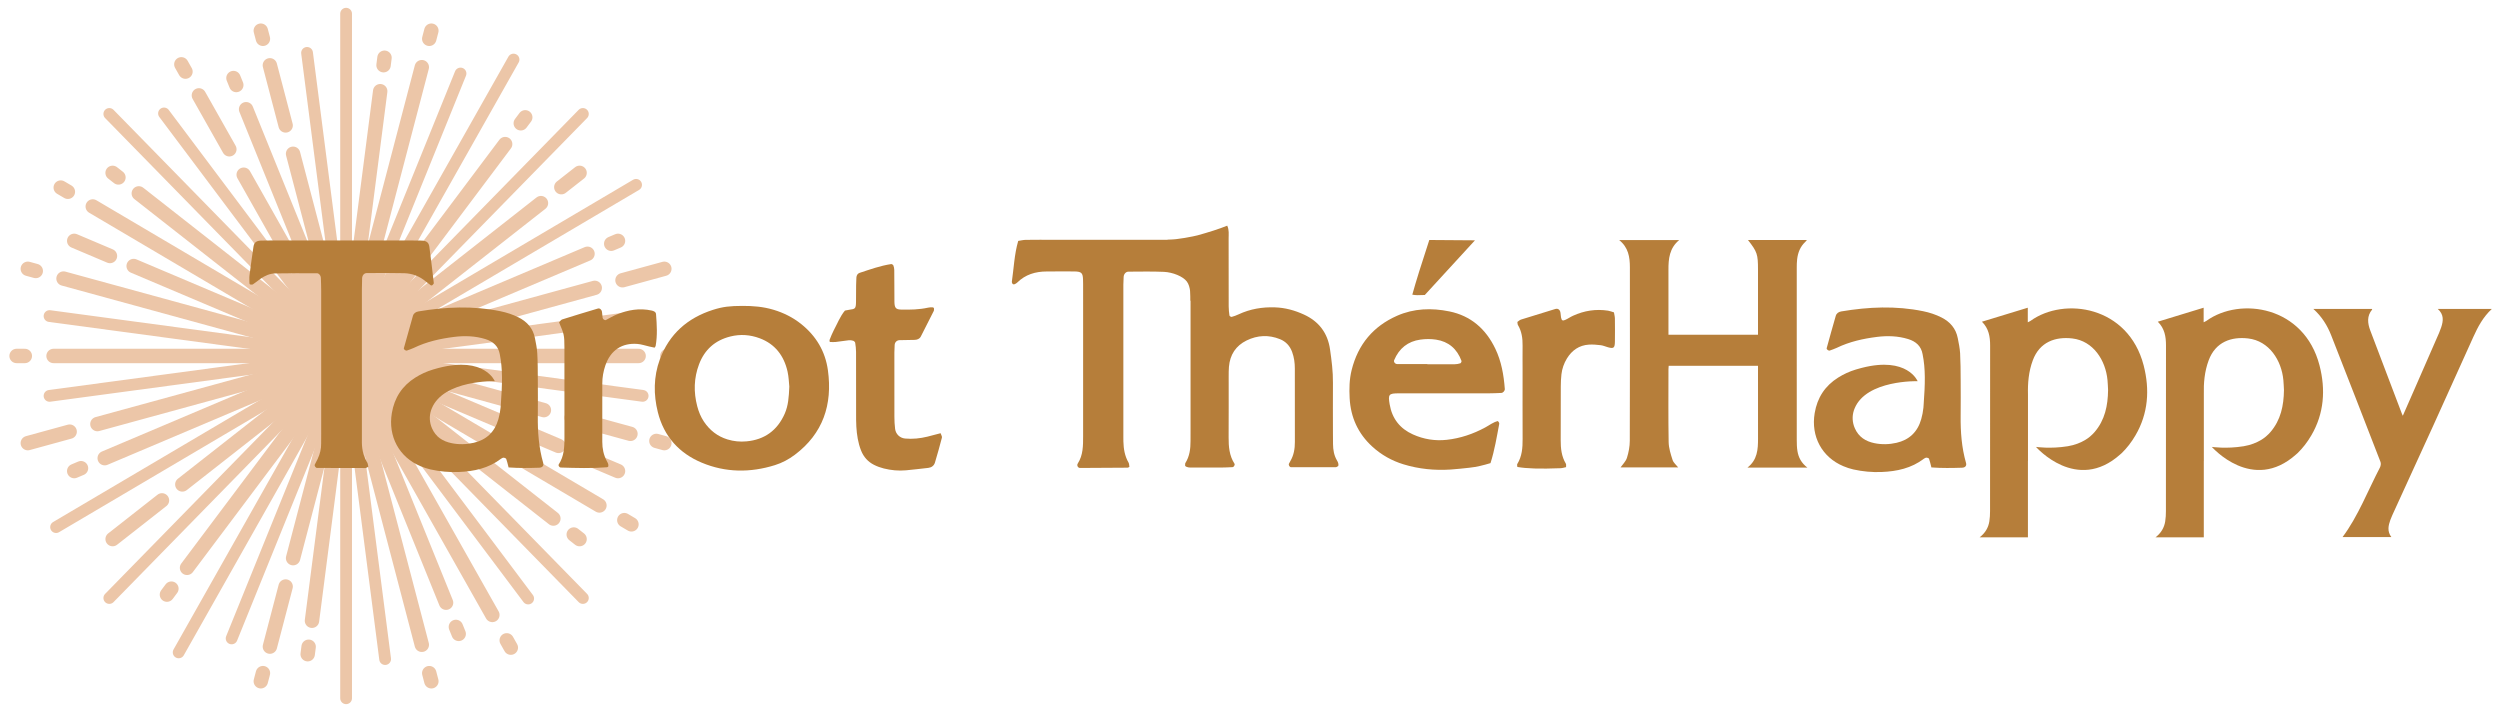 <svg width="200" height="57" viewBox="0 0 200 57" fill="none" xmlns="http://www.w3.org/2000/svg">
<path d="M27.688 1.097V55.86" stroke="#ECC6A8" stroke-width="0.942" stroke-miterlimit="10" stroke-linecap="round" stroke-linejoin="round"/>
<path d="M4.487 42.168L50.887 14.787" stroke="#ECC6A8" stroke-width="0.942" stroke-miterlimit="10" stroke-linecap="round" stroke-linejoin="round"/>
<path d="M47.954 40.437L7.42 16.518" stroke="#ECC6A8" stroke-width="1.153" stroke-miterlimit="10" stroke-linecap="round" stroke-linejoin="round"/>
<path d="M5.43 15.342L4.859 15.006" stroke="#ECC6A8" stroke-width="1.153" stroke-miterlimit="10" stroke-linecap="round" stroke-linejoin="round"/>
<path d="M50.516 41.948L49.945 41.611" stroke="#ECC6A8" stroke-width="1.153" stroke-miterlimit="10" stroke-linecap="round" stroke-linejoin="round"/>
<path d="M19.496 13.977L39.388 49.194" stroke="#ECC6A8" stroke-width="1.153" stroke-miterlimit="10" stroke-linecap="round" stroke-linejoin="round"/>
<path d="M40.538 51.228L40.866 51.811" stroke="#ECC6A8" stroke-width="1.153" stroke-miterlimit="10" stroke-linecap="round" stroke-linejoin="round"/>
<path d="M15.912 7.631L18.347 11.941" stroke="#ECC6A8" stroke-width="1.153" stroke-miterlimit="10" stroke-linecap="round" stroke-linejoin="round"/>
<path d="M14.508 5.147L14.837 5.729" stroke="#ECC6A8" stroke-width="1.153" stroke-miterlimit="10" stroke-linecap="round" stroke-linejoin="round"/>
<path d="M14.293 52.19L41.083 4.765" stroke="#ECC6A8" stroke-width="0.942" stroke-miterlimit="10" stroke-linecap="round" stroke-linejoin="round"/>
<path d="M51.09 28.477H4.284" stroke="#ECC6A8" stroke-width="1.153" stroke-miterlimit="10" stroke-linecap="round" stroke-linejoin="round"/>
<path d="M1.986 28.477H1.327" stroke="#ECC6A8" stroke-width="1.153" stroke-miterlimit="10" stroke-linecap="round" stroke-linejoin="round"/>
<path d="M54.046 28.477H53.387" stroke="#ECC6A8" stroke-width="1.153" stroke-miterlimit="10" stroke-linecap="round" stroke-linejoin="round"/>
<path d="M23.446 12.302L33.744 51.582" stroke="#ECC6A8" stroke-width="1.153" stroke-miterlimit="10" stroke-linecap="round" stroke-linejoin="round"/>
<path d="M34.339 53.852L34.509 54.502" stroke="#ECC6A8" stroke-width="1.153" stroke-miterlimit="10" stroke-linecap="round" stroke-linejoin="round"/>
<path d="M21.59 5.225L22.851 10.033" stroke="#ECC6A8" stroke-width="1.153" stroke-miterlimit="10" stroke-linecap="round" stroke-linejoin="round"/>
<path d="M20.863 2.454L21.034 3.104" stroke="#ECC6A8" stroke-width="1.153" stroke-miterlimit="10" stroke-linecap="round" stroke-linejoin="round"/>
<path d="M8.745 47.84L46.63 9.116" stroke="#ECC6A8" stroke-width="0.942" stroke-miterlimit="10" stroke-linecap="round" stroke-linejoin="round"/>
<path d="M43.512 32.81L5.082 22.286" stroke="#ECC6A8" stroke-width="1.153" stroke-miterlimit="10" stroke-linecap="round" stroke-linejoin="round"/>
<path d="M2.861 21.678L2.225 21.504" stroke="#ECC6A8" stroke-width="1.153" stroke-miterlimit="10" stroke-linecap="round" stroke-linejoin="round"/>
<path d="M50.436 34.707L45.732 33.419" stroke="#ECC6A8" stroke-width="1.153" stroke-miterlimit="10" stroke-linecap="round" stroke-linejoin="round"/>
<path d="M53.147 35.45L52.512 35.275" stroke="#ECC6A8" stroke-width="1.153" stroke-miterlimit="10" stroke-linecap="round" stroke-linejoin="round"/>
<path d="M8.745 9.116L46.63 47.84" stroke="#ECC6A8" stroke-width="0.942" stroke-miterlimit="10" stroke-linecap="round" stroke-linejoin="round"/>
<path d="M23.447 44.652L33.744 5.373" stroke="#ECC6A8" stroke-width="1.153" stroke-miterlimit="10" stroke-linecap="round" stroke-linejoin="round"/>
<path d="M34.339 3.104L34.509 2.454" stroke="#ECC6A8" stroke-width="1.153" stroke-miterlimit="10" stroke-linecap="round" stroke-linejoin="round"/>
<path d="M21.592 51.729L22.851 46.922" stroke="#ECC6A8" stroke-width="1.153" stroke-miterlimit="10" stroke-linecap="round" stroke-linejoin="round"/>
<path d="M20.864 54.501L21.035 53.851" stroke="#ECC6A8" stroke-width="1.153" stroke-miterlimit="10" stroke-linecap="round" stroke-linejoin="round"/>
<path d="M47.58 23.029L7.793 33.925" stroke="#ECC6A8" stroke-width="1.153" stroke-miterlimit="10" stroke-linecap="round" stroke-linejoin="round"/>
<path d="M5.572 34.532L2.225 35.45" stroke="#ECC6A8" stroke-width="1.153" stroke-miterlimit="10" stroke-linecap="round" stroke-linejoin="round"/>
<path d="M53.147 21.504L49.799 22.42" stroke="#ECC6A8" stroke-width="1.153" stroke-miterlimit="10" stroke-linecap="round" stroke-linejoin="round"/>
<path d="M24.564 4.231L30.811 52.726" stroke="#ECC6A8" stroke-width="0.942" stroke-miterlimit="10" stroke-linecap="round" stroke-linejoin="round"/>
<path d="M14.586 38.754L43.276 16.251" stroke="#ECC6A8" stroke-width="1.153" stroke-miterlimit="10" stroke-linecap="round" stroke-linejoin="round"/>
<path d="M44.905 14.974L46.366 13.828" stroke="#ECC6A8" stroke-width="1.153" stroke-miterlimit="10" stroke-linecap="round" stroke-linejoin="round"/>
<path d="M9.01 43.127L12.957 40.03" stroke="#ECC6A8" stroke-width="1.153" stroke-miterlimit="10" stroke-linecap="round" stroke-linejoin="round"/>
<path d="M44.683 35.672L10.693 21.282" stroke="#ECC6A8" stroke-width="1.153" stroke-miterlimit="10" stroke-linecap="round" stroke-linejoin="round"/>
<path d="M8.797 20.48L5.937 19.268" stroke="#ECC6A8" stroke-width="1.153" stroke-miterlimit="10" stroke-linecap="round" stroke-linejoin="round"/>
<path d="M49.441 37.686L46.581 36.475" stroke="#ECC6A8" stroke-width="1.153" stroke-miterlimit="10" stroke-linecap="round" stroke-linejoin="round"/>
<path d="M13.121 9.075L42.254 47.881" stroke="#ECC6A8" stroke-width="0.942" stroke-miterlimit="10" stroke-linecap="round" stroke-linejoin="round"/>
<path d="M18.53 51.073L36.842 5.881" stroke="#ECC6A8" stroke-width="0.942" stroke-miterlimit="10" stroke-linecap="round" stroke-linejoin="round"/>
<path d="M51.41 25.285L3.963 31.669" stroke="#ECC6A8" stroke-width="0.942" stroke-miterlimit="10" stroke-linecap="round" stroke-linejoin="round"/>
<path d="M19.688 8.738L35.685 48.216" stroke="#ECC6A8" stroke-width="1.153" stroke-miterlimit="10" stroke-linecap="round" stroke-linejoin="round"/>
<path d="M36.471 50.154L36.696 50.71" stroke="#ECC6A8" stroke-width="1.153" stroke-miterlimit="10" stroke-linecap="round" stroke-linejoin="round"/>
<path d="M18.677 6.244L18.903 6.8" stroke="#ECC6A8" stroke-width="1.153" stroke-miterlimit="10" stroke-linecap="round" stroke-linejoin="round"/>
<path d="M14.963 45.427L40.412 11.527" stroke="#ECC6A8" stroke-width="1.153" stroke-miterlimit="10" stroke-linecap="round" stroke-linejoin="round"/>
<path d="M41.662 9.863L42.02 9.386" stroke="#ECC6A8" stroke-width="1.153" stroke-miterlimit="10" stroke-linecap="round" stroke-linejoin="round"/>
<path d="M13.355 47.569L13.712 47.092" stroke="#ECC6A8" stroke-width="1.153" stroke-miterlimit="10" stroke-linecap="round" stroke-linejoin="round"/>
<path d="M51.412 31.669L3.963 25.285" stroke="#ECC6A8" stroke-width="0.942" stroke-miterlimit="10" stroke-linecap="round" stroke-linejoin="round"/>
<path d="M11.104 15.472L44.27 41.485" stroke="#ECC6A8" stroke-width="1.153" stroke-miterlimit="10" stroke-linecap="round" stroke-linejoin="round"/>
<path d="M45.899 42.762L46.365 43.128" stroke="#ECC6A8" stroke-width="1.153" stroke-miterlimit="10" stroke-linecap="round" stroke-linejoin="round"/>
<path d="M9.008 13.829L9.475 14.195" stroke="#ECC6A8" stroke-width="1.153" stroke-miterlimit="10" stroke-linecap="round" stroke-linejoin="round"/>
<path d="M24.958 49.659L30.416 7.296" stroke="#ECC6A8" stroke-width="1.153" stroke-miterlimit="10" stroke-linecap="round" stroke-linejoin="round"/>
<path d="M30.684 5.216L30.76 4.619" stroke="#ECC6A8" stroke-width="1.153" stroke-miterlimit="10" stroke-linecap="round" stroke-linejoin="round"/>
<path d="M24.614 52.336L24.691 51.74" stroke="#ECC6A8" stroke-width="1.153" stroke-miterlimit="10" stroke-linecap="round" stroke-linejoin="round"/>
<path d="M47 20.302L8.377 36.653" stroke="#ECC6A8" stroke-width="1.153" stroke-miterlimit="10" stroke-linecap="round" stroke-linejoin="round"/>
<path d="M6.48 37.456L5.937 37.686" stroke="#ECC6A8" stroke-width="1.153" stroke-miterlimit="10" stroke-linecap="round" stroke-linejoin="round"/>
<path d="M49.44 19.269L48.897 19.499" stroke="#ECC6A8" stroke-width="1.153" stroke-miterlimit="10" stroke-linecap="round" stroke-linejoin="round"/>
<path d="M29.466 37.339C29.371 37.381 29.299 37.442 29.227 37.443C27.938 37.445 26.649 37.44 25.36 37.435C25.251 37.435 25.136 37.257 25.183 37.164C25.257 37.013 25.343 36.867 25.414 36.713C25.597 36.325 25.699 35.918 25.692 35.483C25.687 35.227 25.696 34.972 25.696 34.717C25.696 30.888 25.696 27.06 25.695 23.231C25.695 22.891 25.681 22.552 25.668 22.212C25.662 22.042 25.516 21.862 25.372 21.862C24.249 21.86 23.127 21.85 22.005 21.874C21.586 21.883 21.195 22.056 20.845 22.299C20.639 22.444 20.447 22.609 20.237 22.746C20.18 22.784 20.082 22.766 20.003 22.757C19.984 22.755 19.956 22.692 19.956 22.656C19.953 22.445 19.933 22.231 19.96 22.023C20.056 21.264 20.164 20.506 20.275 19.75C20.326 19.404 20.503 19.26 20.877 19.248C21.127 19.239 21.377 19.239 21.627 19.239C25.413 19.238 29.2 19.238 32.986 19.239C33.236 19.239 33.487 19.238 33.735 19.246C34.113 19.259 34.302 19.397 34.348 19.739C34.478 20.707 34.594 21.676 34.704 22.647C34.711 22.701 34.63 22.773 34.575 22.823C34.553 22.844 34.486 22.842 34.458 22.822C34.321 22.725 34.188 22.623 34.06 22.515C33.56 22.093 32.975 21.874 32.337 21.856C31.34 21.829 30.341 21.842 29.344 21.846C29.128 21.847 28.979 22.026 28.969 22.267C28.957 22.565 28.951 22.862 28.951 23.16C28.951 27.03 28.951 30.902 28.951 34.773C28.951 34.901 28.955 35.029 28.951 35.156C28.932 35.806 29.024 36.426 29.373 36.989C29.433 37.089 29.439 37.223 29.466 37.339Z" fill="#B67E3A"/>
<path d="M144.591 37.409C142.956 37.409 141.415 37.409 139.795 37.409C140.597 36.784 140.644 35.946 140.642 35.084C140.637 33.268 140.64 31.452 140.64 29.636C140.64 29.52 140.64 29.405 140.64 29.266C138.252 29.266 135.887 29.266 133.495 29.266C133.489 29.351 133.478 29.443 133.477 29.534C133.477 31.477 133.457 33.421 133.492 35.365C133.5 35.847 133.657 36.336 133.808 36.803C133.877 37.018 134.091 37.185 134.254 37.391C132.718 37.391 131.172 37.391 129.645 37.391C129.813 37.15 130.064 36.916 130.154 36.629C130.293 36.192 130.382 35.72 130.383 35.262C130.399 30.897 130.394 25.746 130.391 21.382C130.391 20.565 130.269 19.789 129.531 19.204C131.157 19.204 132.716 19.204 134.337 19.204C133.554 19.848 133.472 20.701 133.476 21.588C133.481 22.937 133.477 25.072 133.477 26.42C133.477 26.534 133.477 26.649 133.477 26.781C135.872 26.781 138.237 26.781 140.64 26.781C140.64 26.648 140.64 26.535 140.64 26.422C140.64 25.073 140.64 22.938 140.64 21.59C140.64 20.333 140.58 20.152 139.837 19.199C141.406 19.199 142.96 19.199 144.556 19.199C144.5 19.265 144.467 19.311 144.428 19.347C144.022 19.723 143.832 20.207 143.77 20.749C143.743 20.98 143.74 21.214 143.74 21.448C143.738 25.771 143.738 30.879 143.741 35.202C143.742 35.499 143.747 35.799 143.796 36.089C143.88 36.596 144.102 37.035 144.591 37.409Z" fill="#B67E3A"/>
<path d="M59.392 24.472C60.233 24.468 61.064 24.535 61.875 24.779C62.688 25.022 63.433 25.393 64.1 25.927C65.283 26.874 66.023 28.1 66.233 29.62C66.612 32.38 65.836 34.688 63.587 36.382C63.102 36.747 62.567 37.032 61.996 37.21C60.027 37.825 58.059 37.815 56.143 37.015C54.34 36.262 53.114 34.924 52.627 32.974C52.275 31.566 52.281 30.133 52.784 28.761C53.535 26.716 55.013 25.434 57.033 24.789C57.839 24.532 58.399 24.476 59.392 24.472ZM63.145 30.925C63.112 30.615 63.102 30.162 63.005 29.728C62.719 28.45 61.994 27.515 60.777 27.062C60.023 26.781 59.242 26.716 58.428 26.919C57.2 27.228 56.369 27.968 55.923 29.146C55.51 30.238 55.48 31.367 55.78 32.505C55.895 32.943 56.063 33.353 56.312 33.727C56.778 34.421 57.392 34.905 58.193 35.153C58.7 35.309 59.212 35.358 59.729 35.308C61.159 35.172 62.185 34.442 62.779 33.093C63.063 32.447 63.11 31.757 63.145 30.925Z" fill="#B67E3A"/>
<path d="M75.249 34.657C75.292 34.795 75.378 34.918 75.354 35.009C75.181 35.677 74.995 36.344 74.796 37.005C74.72 37.255 74.526 37.4 74.263 37.431C73.669 37.496 73.075 37.572 72.479 37.625C71.879 37.679 71.282 37.623 70.699 37.476C70.429 37.408 70.163 37.311 69.916 37.185C69.435 36.941 69.092 36.559 68.886 36.043C68.643 35.431 68.548 34.788 68.507 34.136C68.484 33.771 68.489 33.403 68.488 33.036C68.486 31.406 68.49 29.775 68.484 28.145C68.482 27.903 68.453 27.66 68.415 27.421C68.404 27.359 68.321 27.282 68.257 27.261C68.145 27.225 68.02 27.209 67.904 27.221C67.547 27.259 67.195 27.322 66.838 27.36C66.685 27.376 66.529 27.359 66.38 27.356C66.37 27.274 66.352 27.228 66.364 27.196C66.471 26.937 66.568 26.671 66.7 26.424C66.988 25.892 67.203 25.315 67.594 24.846C67.721 24.822 67.837 24.794 67.955 24.778C68.409 24.718 68.472 24.699 68.481 24.161C68.49 23.712 68.484 23.264 68.489 22.816C68.49 22.612 68.498 22.409 68.511 22.206C68.522 22.032 68.605 21.882 68.767 21.83C69.598 21.556 70.424 21.258 71.293 21.126C71.348 21.119 71.448 21.183 71.471 21.239C71.516 21.348 71.537 21.473 71.541 21.593C71.549 22 71.547 22.408 71.548 22.816C71.549 23.263 71.546 23.712 71.554 24.161C71.564 24.635 71.675 24.759 72.099 24.767C72.817 24.782 73.534 24.769 74.241 24.613C74.355 24.587 74.475 24.582 74.593 24.585C74.694 24.586 74.736 24.653 74.72 24.748C74.715 24.787 74.723 24.833 74.707 24.866C74.362 25.554 74.017 26.242 73.663 26.925C73.56 27.121 73.369 27.186 73.158 27.191C72.76 27.199 72.36 27.202 71.962 27.213C71.749 27.219 71.586 27.38 71.573 27.59C71.561 27.792 71.55 27.996 71.55 28.2C71.549 29.912 71.546 31.623 71.552 33.336C71.553 33.661 71.567 33.988 71.608 34.309C71.663 34.74 71.993 35.044 72.411 35.083C73.011 35.138 73.605 35.075 74.19 34.933C74.535 34.848 74.878 34.754 75.249 34.657Z" fill="#B67E3A"/>
<path d="M48.661 37.325C48.631 37.344 48.6 37.378 48.567 37.381C47.335 37.48 46.1 37.441 44.865 37.403C44.749 37.399 44.641 37.243 44.7 37.152C45.126 36.507 45.155 35.775 45.156 35.037C45.157 32.63 45.16 30.223 45.154 27.815C45.151 26.797 45.127 26.735 44.725 25.791C44.802 25.714 44.872 25.588 44.97 25.556C45.922 25.255 46.877 24.967 47.833 24.682C47.979 24.638 48.133 24.768 48.157 24.946C48.18 25.107 48.191 25.27 48.212 25.43C48.227 25.539 48.387 25.644 48.471 25.602C48.755 25.456 49.029 25.285 49.325 25.165C50.229 24.793 51.163 24.628 52.133 24.843C52.292 24.878 52.469 24.949 52.482 25.127C52.548 25.976 52.603 26.829 52.452 27.676C52.444 27.714 52.41 27.746 52.368 27.813C52.23 27.784 52.079 27.752 51.931 27.718C51.619 27.648 51.311 27.54 50.996 27.515C49.798 27.418 48.849 27.986 48.424 29.249C48.269 29.713 48.181 30.194 48.183 30.691C48.188 32.241 48.187 33.792 48.183 35.342C48.181 35.883 48.287 36.396 48.538 36.872C48.612 37.016 48.706 37.148 48.661 37.325Z" fill="#B67E3A"/>
<path d="M107.062 37.28C106.996 37.313 106.928 37.377 106.86 37.377C105.663 37.381 104.466 37.379 103.269 37.374C103.167 37.373 103.07 37.194 103.115 37.099C103.148 37.025 103.187 36.954 103.229 36.885C103.506 36.414 103.592 35.901 103.59 35.359C103.586 33.399 103.588 31.44 103.587 29.48C103.587 29.028 103.528 28.589 103.371 28.159C103.191 27.667 102.865 27.322 102.403 27.135C101.504 26.77 100.6 26.811 99.729 27.237C98.866 27.66 98.396 28.376 98.315 29.351C98.295 29.596 98.295 29.841 98.294 30.087C98.293 31.718 98.3 33.352 98.29 34.985C98.285 35.731 98.343 36.452 98.759 37.097C98.814 37.184 98.705 37.368 98.605 37.372C98.286 37.386 97.968 37.404 97.65 37.405C96.891 37.41 96.132 37.408 95.373 37.404C95.179 37.402 94.978 37.419 94.813 37.275C94.818 37.196 94.795 37.099 94.832 37.039C95.171 36.5 95.244 35.9 95.242 35.279C95.24 34.993 95.244 34.707 95.244 34.422C95.244 30.338 95.244 25.941 95.244 21.859C95.244 21.736 95.244 21.615 95.244 21.491C95.238 20.209 93.808 20.277 93.399 19.184C94.158 19.181 95.516 18.905 95.808 18.826C96.644 18.597 97.554 18.309 98.178 18.053C98.342 18.406 98.289 18.738 98.29 19.061C98.295 20.775 98.29 22.803 98.295 24.518C98.297 24.761 98.321 25.004 98.357 25.243C98.365 25.29 98.485 25.365 98.533 25.352C98.723 25.301 98.911 25.231 99.089 25.147C100.016 24.716 100.985 24.553 102.003 24.589C102.819 24.617 103.579 24.828 104.314 25.164C105.499 25.707 106.215 26.631 106.402 27.947C106.529 28.835 106.645 29.725 106.636 30.628C106.626 31.976 106.635 33.323 106.636 34.67C106.636 34.956 106.64 35.241 106.642 35.528C106.646 35.983 106.719 36.422 106.95 36.821C107.031 36.96 107.108 37.105 107.062 37.28Z" fill="#B67E3A"/>
<path d="M90.352 37.352C90.293 37.38 90.255 37.412 90.218 37.414C88.946 37.423 87.675 37.432 86.403 37.437C86.235 37.437 86.123 37.234 86.222 37.081C86.655 36.406 86.649 35.648 86.649 34.89C86.65 31.613 86.65 28.335 86.65 25.058C86.65 24.385 86.65 23.399 86.649 22.727C86.649 22.601 86.647 22.476 86.642 22.349C86.624 21.832 86.512 21.727 85.954 21.716C85.625 21.708 85.296 21.711 84.968 21.712C84.556 21.712 84.145 21.718 83.735 21.718C82.84 21.721 82.03 21.956 81.371 22.611C81.314 22.668 81.237 22.705 81.163 22.739C81.129 22.754 81.078 22.752 81.041 22.737C81.013 22.726 80.99 22.688 80.976 22.656C80.959 22.619 80.943 22.574 80.948 22.536C81.106 21.459 81.142 20.361 81.457 19.273C81.659 19.244 81.859 19.191 82.058 19.189C82.798 19.178 83.537 19.182 84.277 19.182C87.402 19.182 90.526 19.181 93.65 19.184C94.019 19.184 94.389 19.19 94.758 19.203C94.978 19.211 95.15 19.366 95.182 19.583C95.275 20.206 95.365 20.828 95.449 21.453C95.5 21.828 95.543 22.203 95.572 22.579C95.577 22.632 95.396 22.678 95.428 22.744C95.655 23.222 95.271 24.103 95.244 24.084C95.244 23.646 95.257 22.939 94.949 22.525C94.643 22.111 93.818 21.78 93.109 21.748C92.167 21.707 91.221 21.73 90.275 21.733C90.071 21.733 89.906 21.921 89.892 22.147C89.879 22.356 89.868 22.566 89.868 22.775C89.867 26.725 89.867 30.989 89.868 34.938C89.868 35.065 89.868 35.191 89.871 35.317C89.887 35.911 89.979 36.485 90.284 37.008C90.339 37.105 90.332 37.24 90.352 37.352Z" fill="#B67E3A"/>
<path d="M125.286 37.371C125.143 37.4 124.995 37.452 124.845 37.457C123.186 37.522 122.114 37.487 121.388 37.356C121.385 37.276 121.349 37.176 121.383 37.12C121.765 36.504 121.813 35.821 121.809 35.117C121.8 33.281 121.807 31.443 121.807 29.606C121.807 28.952 121.798 28.299 121.807 27.647C121.814 27.064 121.737 26.508 121.434 26C121.398 25.939 121.406 25.85 121.39 25.755C121.482 25.694 121.572 25.599 121.679 25.566C122.594 25.277 123.51 24.995 124.428 24.718C124.639 24.654 124.799 24.776 124.839 25.023C124.86 25.143 124.86 25.267 124.881 25.387C124.93 25.657 125.02 25.673 125.2 25.599C125.419 25.508 125.618 25.361 125.837 25.262C126.733 24.851 127.668 24.705 128.642 24.853C128.797 24.877 128.945 24.94 129.116 24.99C129.143 25.162 129.189 25.319 129.192 25.479C129.2 26.091 129.202 26.703 129.193 27.316C129.187 27.839 129.097 27.909 128.637 27.781C128.444 27.728 128.256 27.64 128.061 27.616C127.747 27.579 127.425 27.549 127.109 27.57C126.336 27.62 125.758 28.018 125.35 28.684C125.115 29.072 124.967 29.493 124.915 29.944C124.878 30.268 124.864 30.595 124.863 30.921C124.856 32.35 124.865 33.778 124.856 35.208C124.853 35.872 124.918 36.511 125.268 37.093C125.305 37.152 125.281 37.251 125.286 37.371Z" fill="#B67E3A"/>
<path d="M191.306 42.964C189.971 42.964 188.697 42.964 187.404 42.964C188.619 41.362 189.486 39.134 190.398 37.394C190.461 37.272 190.488 37.078 190.44 36.954C189.134 33.576 187.818 30.2 186.496 26.828C186.185 26.035 185.744 25.323 185.07 24.717C186.67 24.717 188.213 24.717 189.759 24.717C189.762 24.726 189.78 24.754 189.774 24.761C189.333 25.284 189.407 25.866 189.623 26.442C190.46 28.665 191.309 30.885 192.154 33.106C192.17 33.145 192.188 33.183 192.224 33.263C192.526 32.576 192.815 31.922 193.101 31.266C193.779 29.718 194.455 28.17 195.131 26.622C195.193 26.477 195.249 26.328 195.299 26.177C195.468 25.662 195.524 25.16 195.022 24.716C196.481 24.716 197.874 24.716 199.344 24.716C198.644 25.367 198.233 26.144 197.868 26.951C196.794 29.326 195.719 31.703 194.647 34.08C193.626 36.341 192.404 38.952 191.385 41.213C191.329 41.338 191.273 41.464 191.228 41.594C191.07 42.043 190.96 42.492 191.306 42.964Z" fill="#B67E3A"/>
<path d="M112.984 23.573C113.26 22.573 113.713 21.116 114.344 19.199L117.997 19.226L113.984 23.599C113.655 23.609 113.46 23.614 113.397 23.614C113.273 23.614 113.135 23.599 112.984 23.573Z" fill="#B67E3A"/>
<path d="M119.832 33.685C119.87 33.735 119.896 33.76 119.911 33.79C119.926 33.824 119.947 33.867 119.94 33.901C119.741 34.951 119.573 36.007 119.24 37.05C118.68 37.22 118.122 37.359 117.549 37.419C117.051 37.471 116.553 37.53 116.053 37.563C114.774 37.645 113.513 37.523 112.282 37.147C111.348 36.862 110.505 36.39 109.774 35.72C108.651 34.69 108.054 33.396 107.972 31.855C107.932 31.102 107.946 30.35 108.131 29.607C108.645 27.538 109.871 26.099 111.758 25.264C113.112 24.665 114.534 24.623 115.956 24.914C117.655 25.263 118.864 26.303 119.627 27.899C120.113 28.912 120.301 30.002 120.385 31.117C120.396 31.259 120.249 31.429 120.105 31.435C119.759 31.45 119.413 31.467 119.067 31.467C116.679 31.471 114.291 31.473 111.902 31.467C111.095 31.465 111.038 31.554 111.173 32.348C111.369 33.506 112.013 34.295 113.032 34.753C113.893 35.142 114.802 35.289 115.743 35.185C116.829 35.065 117.844 34.72 118.812 34.2C119.149 34.02 119.458 33.769 119.832 33.685ZM114.19 29.125C114.19 29.13 114.19 29.137 114.19 29.143C114.92 29.143 115.649 29.147 116.378 29.14C116.529 29.138 116.685 29.11 116.827 29.064C116.875 29.048 116.937 28.922 116.92 28.874C116.563 27.9 115.875 27.322 114.886 27.171C114.473 27.107 114.038 27.111 113.624 27.17C112.639 27.308 111.93 27.86 111.532 28.814C111.476 28.948 111.606 29.124 111.772 29.124C112.578 29.125 113.385 29.125 114.19 29.125Z" fill="#B67E3A"/>
<path d="M184.904 34.834C185.93 33.084 186.062 31.169 185.562 29.234C184.335 24.483 179.215 23.723 176.516 25.667C176.46 25.706 176.396 25.728 176.292 25.783C176.292 25.375 176.292 25.011 176.292 24.617C175.059 24.994 173.863 25.359 172.624 25.737C173.174 26.282 173.28 26.933 173.279 27.634C173.273 32.053 173.277 36.471 173.273 40.889C173.273 41.163 173.26 41.442 173.217 41.712C173.136 42.216 172.891 42.636 172.444 42.984C173.771 42.984 175.023 42.984 176.304 42.984C176.304 40.961 176.304 38.959 176.304 36.876C176.305 36.877 176.306 36.879 176.307 36.879V31.571C176.283 30.643 176.361 29.724 176.691 28.834C177.242 27.34 178.518 26.92 179.854 27.076C181.536 27.274 182.522 28.828 182.67 30.409C182.695 30.673 182.701 30.939 182.717 31.204C182.701 32.442 182.465 33.604 181.632 34.57C181.533 34.685 181.425 34.79 181.312 34.887H181.313C181.313 34.887 180.678 35.505 179.492 35.699C178.096 35.926 176.947 35.752 176.947 35.752C176.947 35.752 180.203 39.481 183.697 36.346C183.735 36.312 183.771 36.28 183.808 36.248C184.214 35.855 184.581 35.384 184.904 34.834Z" fill="#B67E3A"/>
<path d="M170.834 34.834C171.861 33.084 171.992 31.169 171.493 29.234C170.265 24.483 165.146 23.723 162.446 25.667C162.391 25.706 162.326 25.728 162.223 25.783C162.223 25.375 162.223 25.011 162.223 24.617C160.989 24.994 159.794 25.359 158.555 25.737C159.104 26.282 159.211 26.933 159.21 27.634C159.204 32.053 159.208 36.471 159.204 40.889C159.204 41.163 159.19 41.442 159.148 41.712C159.066 42.216 158.822 42.636 158.374 42.984C159.701 42.984 160.953 42.984 162.234 42.984C162.234 40.961 162.234 38.959 162.234 36.876C162.235 36.877 162.237 36.879 162.238 36.879V31.571C162.213 30.643 162.292 29.724 162.621 28.834C163.172 27.34 164.448 26.92 165.786 27.076C167.467 27.274 168.452 28.828 168.6 30.409C168.626 30.673 168.632 30.939 168.646 31.204C168.632 32.442 168.396 33.604 167.563 34.57C167.464 34.685 167.356 34.79 167.243 34.887H167.244C167.244 34.887 166.609 35.505 165.423 35.699C164.026 35.926 162.878 35.752 162.878 35.752C162.878 35.752 166.133 39.481 169.627 36.346C169.666 36.312 169.702 36.28 169.738 36.248C170.144 35.855 170.511 35.384 170.834 34.834Z" fill="#B67E3A"/>
<path d="M35.125 29.427C35.089 29.437 35.051 29.447 35.013 29.457C35.051 29.447 35.087 29.437 35.125 29.427Z" fill="#B67E3A"/>
<path d="M34.666 29.555C34.712 29.542 34.758 29.529 34.805 29.515C34.77 29.525 34.739 29.534 34.705 29.543C34.691 29.548 34.678 29.552 34.666 29.555Z" fill="#B67E3A"/>
<path d="M40.065 32.376C40.059 32.454 40.053 32.532 40.046 32.612C40.054 32.534 40.06 32.455 40.065 32.376Z" fill="#B67E3A"/>
<path d="M34.506 32.765C34.513 32.746 34.522 32.725 34.53 32.705C34.522 32.724 34.515 32.745 34.506 32.765Z" fill="#B67E3A"/>
<path d="M43.455 37.033C43.102 35.805 43.012 34.55 43.025 33.279C43.036 32.298 43.033 31.32 43.025 30.339C43.022 29.646 43.022 28.951 42.982 28.259C42.959 27.854 42.873 27.453 42.796 27.054C42.645 26.274 42.178 25.746 41.496 25.399C41.029 25.162 40.537 25.001 40.026 24.897C37.84 24.449 35.658 24.547 33.476 24.913C33.261 24.949 33.093 25.064 33.033 25.272C32.784 26.131 32.547 26.994 32.308 27.857C32.283 27.947 32.458 28.079 32.552 28.044C32.739 27.974 32.93 27.916 33.109 27.829C34.132 27.335 35.222 27.091 36.335 26.952C37.172 26.848 38.008 26.874 38.827 27.125C39.453 27.317 39.868 27.693 39.983 28.339C39.983 28.339 39.983 28.34 39.983 28.341C40.22 29.509 40.187 30.702 40.065 32.376C40.06 32.456 40.054 32.535 40.046 32.613C40.046 32.617 40.046 32.619 40.046 32.622C40.046 32.622 40.046 32.622 40.046 32.622C40.014 32.929 39.956 33.232 39.872 33.53C39.582 34.557 38.908 35.194 37.894 35.425C37.309 35.559 36.708 35.574 36.117 35.451C35.424 35.307 34.864 34.956 34.56 34.265C34.352 33.795 34.336 33.291 34.481 32.842C34.489 32.818 34.497 32.794 34.507 32.766C34.515 32.745 34.523 32.724 34.531 32.705C34.536 32.691 34.54 32.681 34.545 32.668C35.49 30.38 39.584 30.494 39.584 30.494C39.584 30.494 38.771 28.495 35.127 29.427C35.089 29.437 35.052 29.446 35.013 29.457C34.946 29.475 34.877 29.495 34.807 29.515C34.76 29.529 34.713 29.542 34.666 29.555C34.653 29.559 34.642 29.562 34.63 29.566C34.133 29.715 33.666 29.93 33.226 30.207C32.177 30.866 31.552 31.814 31.346 33.056C31.038 34.92 31.933 36.58 33.647 37.296C33.904 37.404 34.172 37.496 34.443 37.556C35.187 37.721 35.944 37.792 36.705 37.76C37.921 37.71 39.081 37.464 40.085 36.698C40.147 36.652 40.23 36.612 40.304 36.611C40.37 36.611 40.477 36.653 40.497 36.704C40.566 36.891 40.606 37.091 40.687 37.394C41.545 37.46 42.341 37.441 43.138 37.417C43.391 37.409 43.52 37.258 43.455 37.033Z" fill="#B67E3A"/>
<path d="M148.953 29.427C148.915 29.437 148.878 29.447 148.841 29.457C148.878 29.447 148.915 29.437 148.953 29.427Z" fill="#B67E3A"/>
<path d="M148.492 29.555C148.538 29.542 148.585 29.529 148.632 29.515C148.599 29.525 148.566 29.534 148.531 29.543C148.518 29.548 148.506 29.552 148.492 29.555Z" fill="#B67E3A"/>
<path d="M153.891 32.376C153.885 32.454 153.879 32.532 153.874 32.612C153.88 32.534 153.887 32.455 153.891 32.376Z" fill="#B67E3A"/>
<path d="M148.334 32.765C148.34 32.746 148.349 32.725 148.357 32.705C148.349 32.724 148.341 32.745 148.334 32.765Z" fill="#B67E3A"/>
<path d="M157.282 37.033C156.929 35.805 156.839 34.55 156.852 33.279C156.862 32.298 156.858 31.32 156.853 30.339C156.848 29.646 156.848 28.951 156.809 28.259C156.786 27.854 156.699 27.453 156.622 27.054C156.471 26.274 156.005 25.746 155.323 25.399C154.855 25.162 154.364 25.001 153.852 24.897C151.667 24.449 149.485 24.547 147.303 24.913C147.088 24.949 146.921 25.064 146.86 25.272C146.609 26.131 146.373 26.994 146.134 27.857C146.11 27.947 146.285 28.079 146.379 28.044C146.565 27.974 146.757 27.916 146.936 27.829C147.959 27.335 149.049 27.091 150.162 26.952C150.999 26.848 151.836 26.874 152.654 27.125C153.28 27.317 153.696 27.693 153.808 28.339C153.808 28.339 153.808 28.34 153.808 28.341C154.047 29.509 154.013 30.702 153.891 32.376C153.887 32.456 153.881 32.535 153.874 32.613C153.873 32.617 153.873 32.619 153.873 32.622C153.873 32.622 153.873 32.622 153.873 32.622C153.842 32.929 153.782 33.232 153.699 33.53C153.409 34.557 152.735 35.194 151.721 35.425C151.138 35.559 150.535 35.574 149.945 35.451C149.251 35.307 148.691 34.956 148.388 34.265C148.179 33.795 148.162 33.291 148.307 32.842C148.315 32.818 148.323 32.794 148.334 32.766C148.341 32.745 148.349 32.724 148.358 32.705C148.363 32.691 148.366 32.681 148.372 32.668C149.317 30.38 153.41 30.494 153.41 30.494C153.41 30.494 152.598 28.495 148.954 29.427C148.916 29.437 148.878 29.446 148.841 29.457C148.772 29.475 148.702 29.495 148.633 29.515C148.586 29.529 148.539 29.542 148.492 29.555C148.48 29.559 148.469 29.562 148.456 29.566C147.961 29.715 147.493 29.93 147.052 30.207C146.003 30.866 145.378 31.814 145.173 33.056C144.864 34.92 145.759 36.58 147.472 37.296C147.73 37.404 147.998 37.496 148.27 37.556C149.014 37.721 149.77 37.792 150.53 37.76C151.748 37.71 152.908 37.464 153.911 36.698C153.973 36.652 154.055 36.612 154.131 36.611C154.197 36.611 154.304 36.653 154.323 36.704C154.392 36.891 154.432 37.091 154.512 37.394C155.37 37.46 156.167 37.441 156.965 37.417C157.219 37.409 157.347 37.258 157.282 37.033Z" fill="#B67E3A"/>
</svg>
